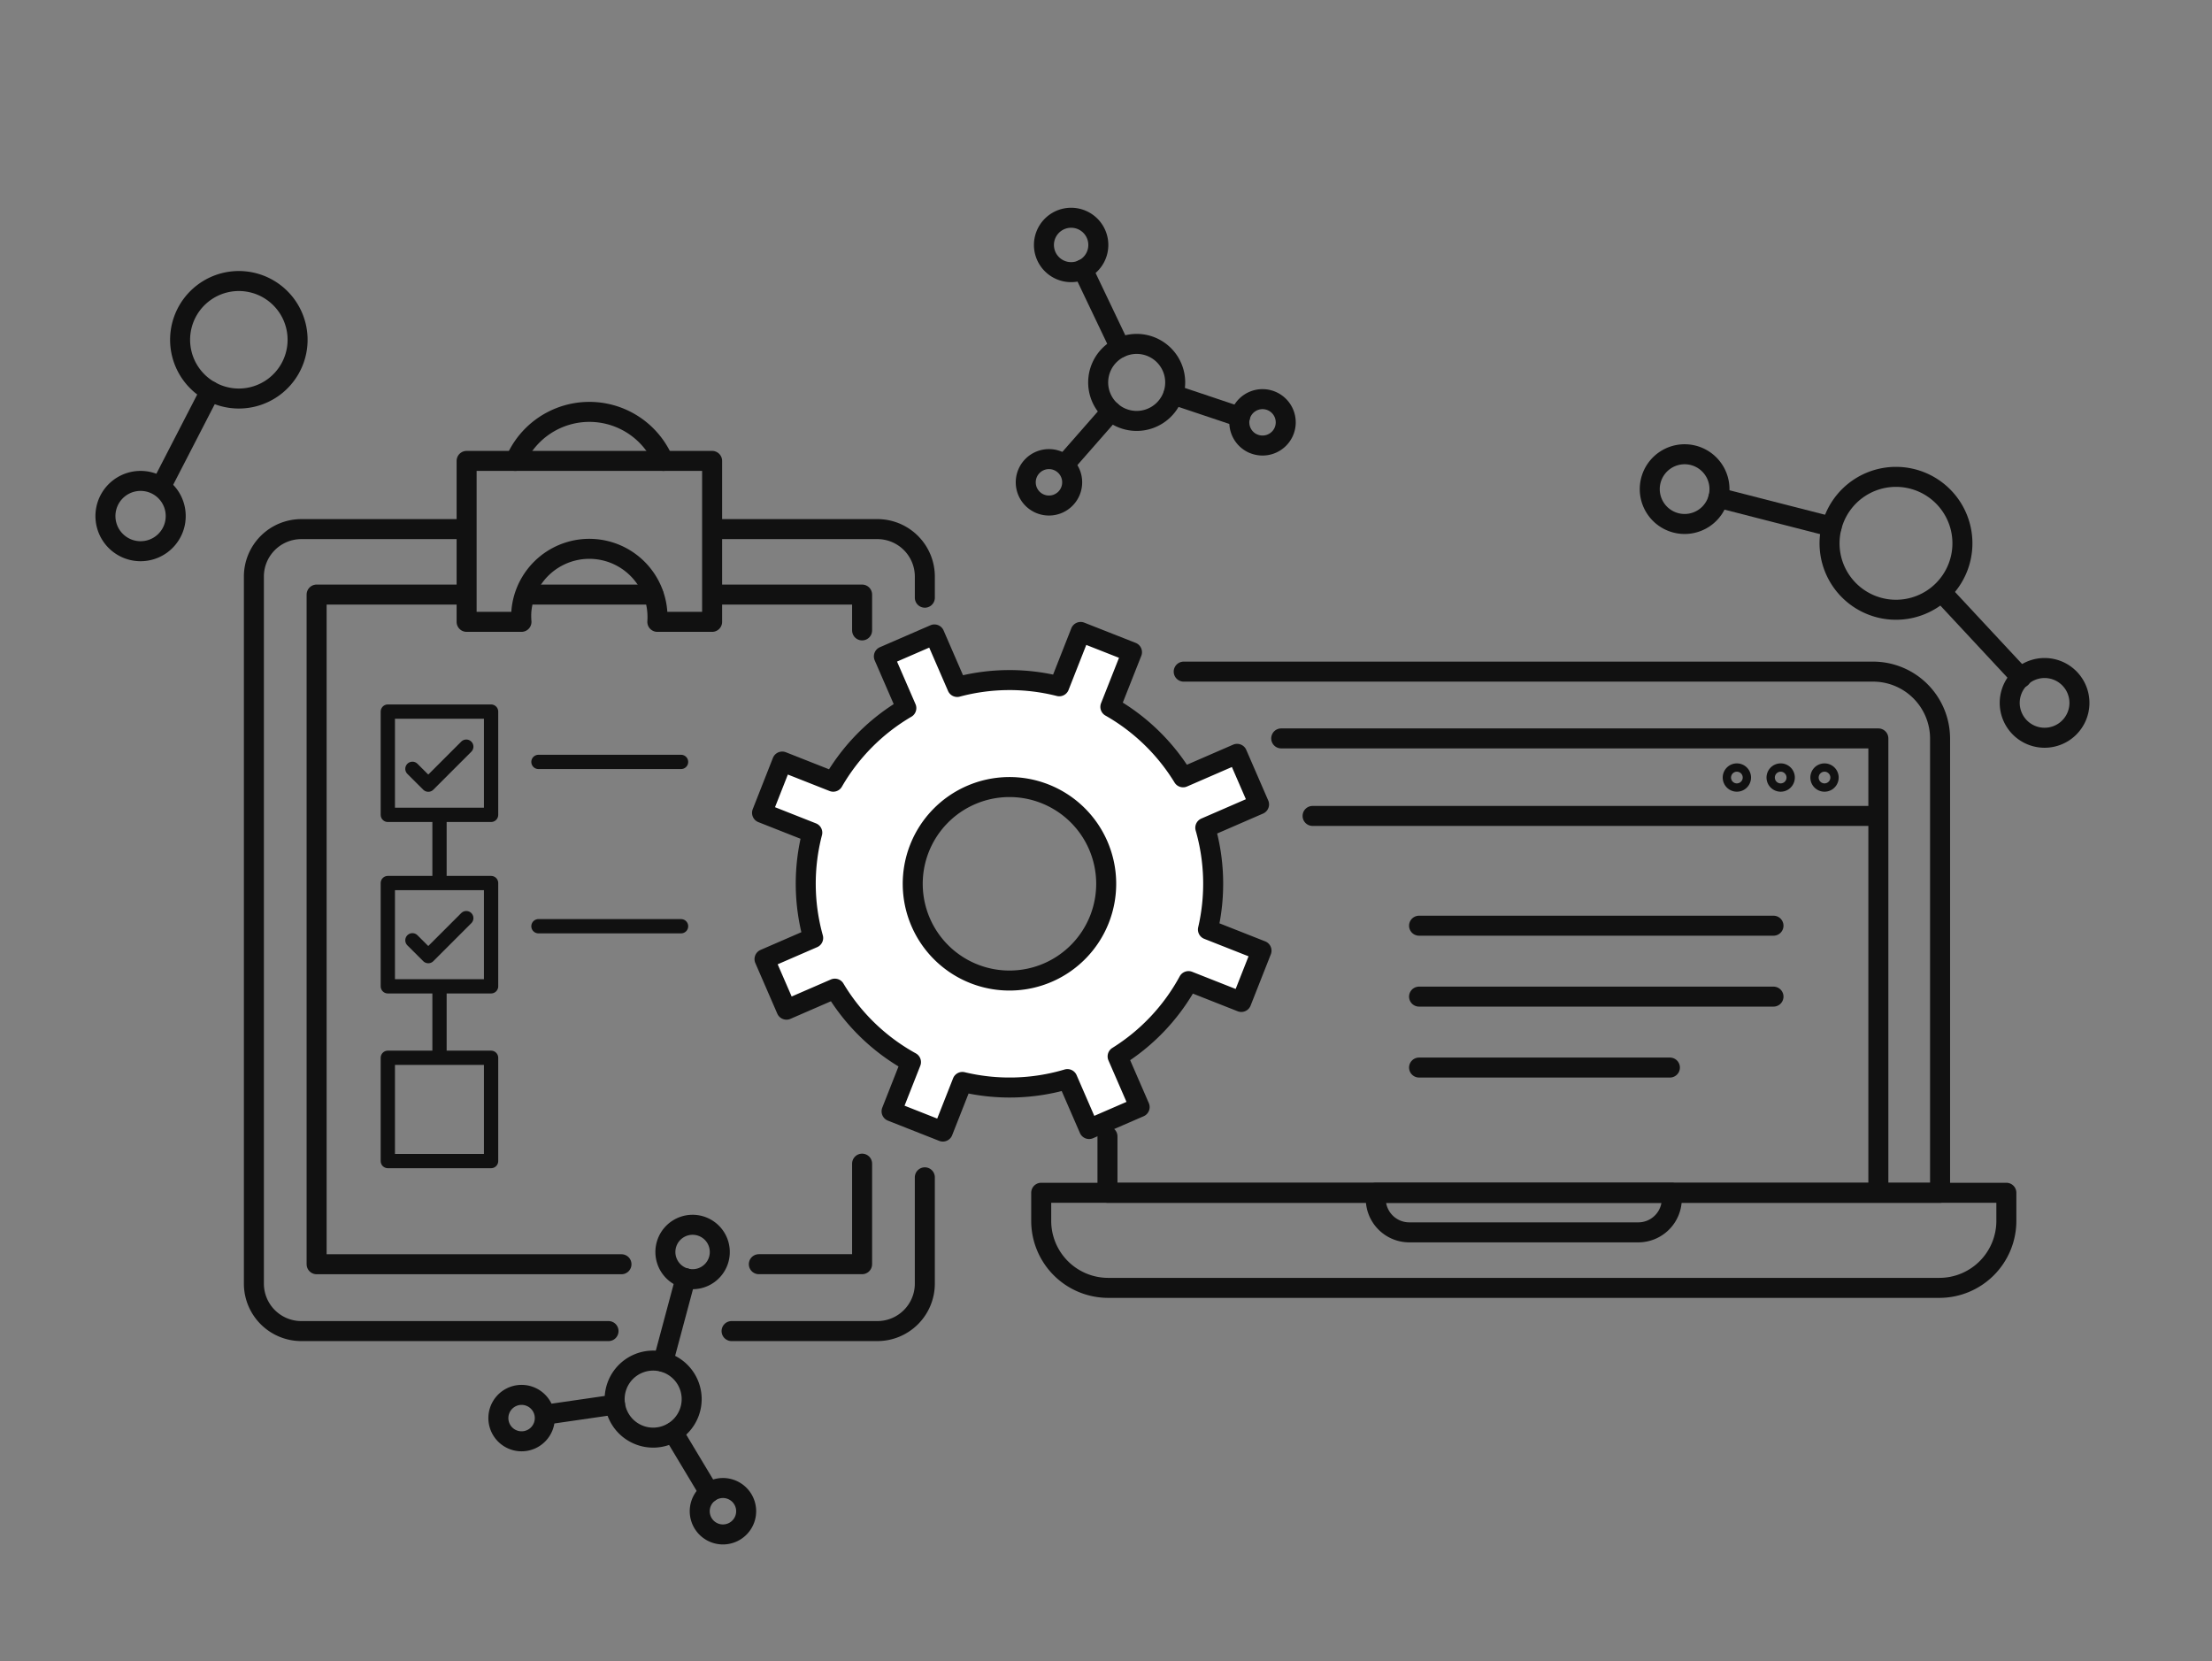 <svg xmlns="http://www.w3.org/2000/svg" width="189.548" height="142.328" viewBox="0 0 189.548 142.328"><rect x="0" y="0" width="189.548" height="142.328" fill="#808080" stroke="none"/><defs><clipPath id="clip-path"><path id="長方形_1639" data-name="長方形 1639" fill="none" stroke="#111" stroke-width="1" d="M0 0h189.548v142.328H0z"/></clipPath></defs><g id="グループ_558" data-name="グループ 558" clip-path="url(#clip-path)" stroke="#111"><path id="パス_1684" data-name="パス 1684" d="M157.683 49.634a5.693 5.693 0 117.872 1.7 5.693 5.693 0 01-7.872-1.7z" fill="none" stroke-linecap="round" stroke-linejoin="round" stroke-width="1.714"/><path id="パス_1685" data-name="パス 1685" d="M172.692 61.842a2.987 2.987 0 114.129.89 2.987 2.987 0 01-4.129-.89z" fill="none" stroke-linecap="round" stroke-linejoin="round" stroke-width="1.714"/><path id="パス_1686" data-name="パス 1686" d="M141.847 43.527a2.987 2.987 0 114.129.89 2.987 2.987 0 01-4.129-.89z" fill="none" stroke-linecap="round" stroke-linejoin="round" stroke-width="1.714"/><path id="線_210" data-name="線 210" fill="none" stroke-linecap="round" stroke-linejoin="round" stroke-width="1.714" d="M166.427 50.797l6.772 7.273"/><path id="線_211" data-name="線 211" fill="none" stroke-linecap="round" stroke-linejoin="round" stroke-width="1.714" d="M147.249 42.646l9.705 2.487"/><path id="パス_1687" data-name="パス 1687" d="M96.037 35.769a3.3 3.3 0 114.374-1.645 3.305 3.305 0 01-4.374 1.645z" fill="none" stroke-linecap="round" stroke-linejoin="round" stroke-width="1.714"/><path id="パス_1688" data-name="パス 1688" d="M90.823 23.109a2.33 2.33 0 113.085-1.159 2.33 2.33 0 01-3.085 1.159z" fill="none" stroke-linecap="round" stroke-linejoin="round" stroke-width="1.714"/><path id="パス_1689" data-name="パス 1689" d="M107.368 38a1.989 1.989 0 112.632-.995 1.99 1.99 0 01-2.633.991z" fill="none" stroke-linecap="round" stroke-linejoin="round" stroke-width="1.714"/><path id="パス_1690" data-name="パス 1690" d="M89.065 43.136a1.989 1.989 0 112.633-.99 1.989 1.989 0 01-2.633.99z" fill="none" stroke-linecap="round" stroke-linejoin="round" stroke-width="1.714"/><path id="線_212" data-name="線 212" fill="none" stroke-linecap="round" stroke-linejoin="round" stroke-width="1.714" d="M100.552 33.814l5.703 1.911"/><path id="線_213" data-name="線 213" fill="none" stroke-linecap="round" stroke-linejoin="round" stroke-width="1.714" d="M91.258 39.763l3.965-4.521"/><path id="線_214" data-name="線 214" fill="none" stroke-linecap="round" stroke-linejoin="round" stroke-width="1.714" d="M92.786 23.083l3.194 6.694"/><path id="パス_1691" data-name="パス 1691" d="M52.98 121.271a3.3 3.3 0 114.394 1.59 3.3 3.3 0 01-4.394-1.59z" fill="none" stroke-linecap="round" stroke-linejoin="round" stroke-width="1.714"/><path id="パス_1692" data-name="パス 1692" d="M57.238 108.258a2.331 2.331 0 113.1 1.122 2.331 2.331 0 01-3.1-1.122z" fill="none" stroke-linecap="round" stroke-linejoin="round" stroke-width="1.714"/><path id="パス_1693" data-name="パス 1693" d="M60.149 130.324a1.989 1.989 0 112.646.957 1.989 1.989 0 01-2.646-.957z" fill="none" stroke-linecap="round" stroke-linejoin="round" stroke-width="1.714"/><path id="パス_1694" data-name="パス 1694" d="M42.894 122.345a1.989 1.989 0 112.645.957 1.989 1.989 0 01-2.645-.957z" fill="none" stroke-linecap="round" stroke-linejoin="round" stroke-width="1.714"/><path id="線_215" data-name="線 215" fill="none" stroke-linecap="round" stroke-linejoin="round" stroke-width="1.714" d="M57.682 122.716l3.095 5.157"/><path id="線_216" data-name="線 216" fill="none" stroke-linecap="round" stroke-linejoin="round" stroke-width="1.714" d="M46.752 121.204l5.951-.862"/><path id="線_217" data-name="線 217" fill="none" stroke-linecap="round" stroke-linejoin="round" stroke-width="1.714" d="M58.747 109.514l-1.919 7.164"/><path id="パス_1695" data-name="パス 1695" d="M15.03 44.633a3.012 3.012 0 11-2.561-3.4h0a3.008 3.008 0 012.559 3.4z" fill="none" stroke-linecap="round" stroke-linejoin="round" stroke-width="1.714"/><path id="パス_1696" data-name="パス 1696" d="M25.452 29.815a5.034 5.034 0 11-4.283-5.688h0a5.035 5.035 0 014.283 5.688z" fill="none" stroke-linecap="round" stroke-linejoin="round" stroke-width="1.714"/><path id="線_218" data-name="線 218" fill="none" stroke-linecap="round" stroke-linejoin="round" stroke-width="1.714" d="M18.016 33.506l-4.211 8.168"/><path id="パス_1697" data-name="パス 1697" d="M171.926 102.195v2.422a5.742 5.742 0 01-5.725 5.726H94.948a5.743 5.743 0 01-5.726-5.726v-2.422z" fill="none" stroke-linecap="round" stroke-linejoin="round" stroke-width="1.714"/><path id="パス_1698" data-name="パス 1698" d="M143.257 102.195v.529a2.872 2.872 0 01-2.863 2.863h-19.64a2.872 2.872 0 01-2.863-2.863v-.529z" fill="none" stroke-linecap="round" stroke-linejoin="round" stroke-width="1.714"/><path id="パス_1699" data-name="パス 1699" d="M101.433 57.544h59.088a5.742 5.742 0 015.725 5.725v38.926H94.9v-4.828" fill="none" stroke-linecap="round" stroke-linejoin="round" stroke-width="1.714"/><path id="パス_1700" data-name="パス 1700" d="M109.788 63.266h51.17V101.4" fill="none" stroke-linecap="round" stroke-linejoin="round" stroke-width="1.714"/><path id="パス_1701" data-name="パス 1701" d="M52.144 114.045H25.822a4.066 4.066 0 01-4.066-4.066V49.4a4.065 4.065 0 014.066-4.066h13.7" fill="none" stroke-linecap="round" stroke-linejoin="round" stroke-width="1.714"/><path id="パス_1702" data-name="パス 1702" d="M79.249 100.872v9.106a4.067 4.067 0 01-4.066 4.067H62.69" fill="none" stroke-linecap="round" stroke-linejoin="round" stroke-width="1.714"/><path id="パス_1703" data-name="パス 1703" d="M61.412 45.333h13.771A4.067 4.067 0 0179.25 49.4v1.809" fill="none" stroke-linecap="round" stroke-linejoin="round" stroke-width="1.714"/><path id="パス_1704" data-name="パス 1704" d="M39.985 39.49v13.789h4.7a5.9 5.9 0 01-.007-.922 5.843 5.843 0 0111.65.91v.012h4.693V39.49z" fill="none" stroke-linecap="round" stroke-linejoin="round" stroke-width="1.714"/><path id="長方形_1636" data-name="長方形 1636" fill="none" stroke-linecap="round" stroke-linejoin="round" stroke-width="1.224" d="M33.233 60.968h8.848v8.848h-8.848z"/><path id="パス_1705" data-name="パス 1705" d="M35.34 65.872l1.36 1.356 3.256-3.255" fill="none" stroke-linecap="round" stroke-linejoin="round" stroke-width="1.224"/><path id="長方形_1637" data-name="長方形 1637" fill="none" stroke-linecap="round" stroke-linejoin="round" stroke-width="1.224" d="M33.233 75.659h8.848v8.848h-8.848z"/><path id="パス_1706" data-name="パス 1706" d="M35.34 80.563l1.36 1.356 3.256-3.255" fill="none" stroke-linecap="round" stroke-linejoin="round" stroke-width="1.224"/><path id="パス_1707" data-name="パス 1707" d="M53.255 108.319H27.131V50.942h12.562" fill="none" stroke-linecap="round" stroke-linejoin="round" stroke-width="1.714"/><path id="パス_1708" data-name="パス 1708" d="M73.874 99.7v8.615h-8.849" fill="none" stroke-linecap="round" stroke-linejoin="round" stroke-width="1.714"/><path id="パス_1709" data-name="パス 1709" d="M61.237 50.942h12.637v3.071" fill="none" stroke-linecap="round" stroke-linejoin="round" stroke-width="1.714"/><path id="線_219" data-name="線 219" fill="none" stroke-linecap="round" stroke-linejoin="round" stroke-width="1.714" d="M45.695 50.942h10.3"/><path id="パス_1710" data-name="パス 1710" d="M56.853 39.49a6.9 6.9 0 00-12.7 0" fill="none" stroke-linecap="round" stroke-linejoin="round" stroke-width="1.714"/><path id="パス_1711" data-name="パス 1711" d="M82.468 92.7a17.357 17.357 0 009-.244l1.858 4.277 4.331-1.88-1.887-4.34a17.352 17.352 0 006.073-6.453l4.524 1.785 1.733-4.393-4.591-1.811a17.369 17.369 0 00-.227-8.72l4.606-2-1.881-4.332-4.628 2.01a17.351 17.351 0 00-6.231-6.036L97 55.878l-4.4-1.733-1.832 4.655a17.338 17.338 0 00-8.744.058l-1.953-4.5-4.331 1.88 1.924 4.431a17.365 17.365 0 00-6.264 6.306l-4.371-1.725-1.729 4.392 4.305 1.7a17.351 17.351 0 00.076 9.023l-4.169 1.81 1.881 4.332 4.146-1.8A17.367 17.367 0 0078.062 91L76.4 95.217l4.393 1.733zm-3.677-20.018a8.289 8.289 0 114.669 10.752 8.289 8.289 0 01-4.669-10.752" fill="#fff" stroke-width="1"/><path id="パス_1712" data-name="パス 1712" d="M82.468 92.7a17.357 17.357 0 009-.244l1.858 4.277 4.331-1.88-1.887-4.34a17.352 17.352 0 006.073-6.453l4.524 1.785 1.733-4.393-4.591-1.811a17.369 17.369 0 00-.227-8.72l4.606-2-1.881-4.332-4.628 2.01a17.351 17.351 0 00-6.231-6.036L97 55.878l-4.4-1.733-1.832 4.655a17.338 17.338 0 00-8.744.058l-1.953-4.5-4.331 1.88 1.924 4.431a17.365 17.365 0 00-6.264 6.306l-4.371-1.725-1.729 4.392 4.305 1.7a17.351 17.351 0 00.076 9.023l-4.169 1.81 1.881 4.332 4.146-1.8A17.367 17.367 0 0078.062 91L76.4 95.217l4.393 1.733zm-3.677-20.018a8.289 8.289 0 114.669 10.752 8.289 8.289 0 01-4.669-10.752z" fill="none" stroke-linecap="round" stroke-linejoin="round" stroke-width="1.714"/><path id="線_220" data-name="線 220" fill="none" stroke-linecap="round" stroke-linejoin="round" stroke-width="1.714" d="M121.6 79.313h30.372"/><path id="線_221" data-name="線 221" fill="none" stroke-linecap="round" stroke-linejoin="round" stroke-width="1.714" d="M112.476 69.908h47.853"/><path id="線_222" data-name="線 222" fill="none" stroke-linecap="round" stroke-linejoin="round" stroke-width="1.714" d="M121.6 85.389h30.372"/><path id="線_223" data-name="線 223" fill="none" stroke-linecap="round" stroke-linejoin="round" stroke-width="1.714" d="M121.6 91.466h21.496"/><path id="パス_1713" data-name="パス 1713" d="M156.7 66.619a.356.356 0 11-.356-.356.356.356 0 01.356.356z" fill="none" stroke-linecap="round" stroke-linejoin="round" stroke-width="1.714"/><path id="パス_1714" data-name="パス 1714" d="M152.944 66.619a.356.356 0 11-.356-.356.356.356 0 01.356.356z" fill="none" stroke-linecap="round" stroke-linejoin="round" stroke-width="1.714"/><path id="パス_1715" data-name="パス 1715" d="M149.19 66.619a.356.356 0 11-.356-.356.356.356 0 01.356.356z" fill="none" stroke-linecap="round" stroke-linejoin="round" stroke-width="1.714"/><path id="線_224" data-name="線 224" fill="none" stroke-linecap="round" stroke-linejoin="round" stroke-width="1.224" d="M37.662 69.998v5.396"/><path id="長方形_1638" data-name="長方形 1638" fill="none" stroke-linecap="round" stroke-linejoin="round" stroke-width="1.224" d="M33.233 90.63h8.848v8.848h-8.848z"/><path id="線_225" data-name="線 225" fill="none" stroke-linecap="round" stroke-linejoin="round" stroke-width="1.224" d="M37.662 84.969v5.396"/><path id="線_226" data-name="線 226" fill="none" stroke-linecap="round" stroke-linejoin="round" stroke-width="1.224" d="M46.14 65.28h12.22"/><path id="線_227" data-name="線 227" fill="none" stroke-linecap="round" stroke-linejoin="round" stroke-width="1.224" d="M46.14 79.358h12.22"/></g></svg>